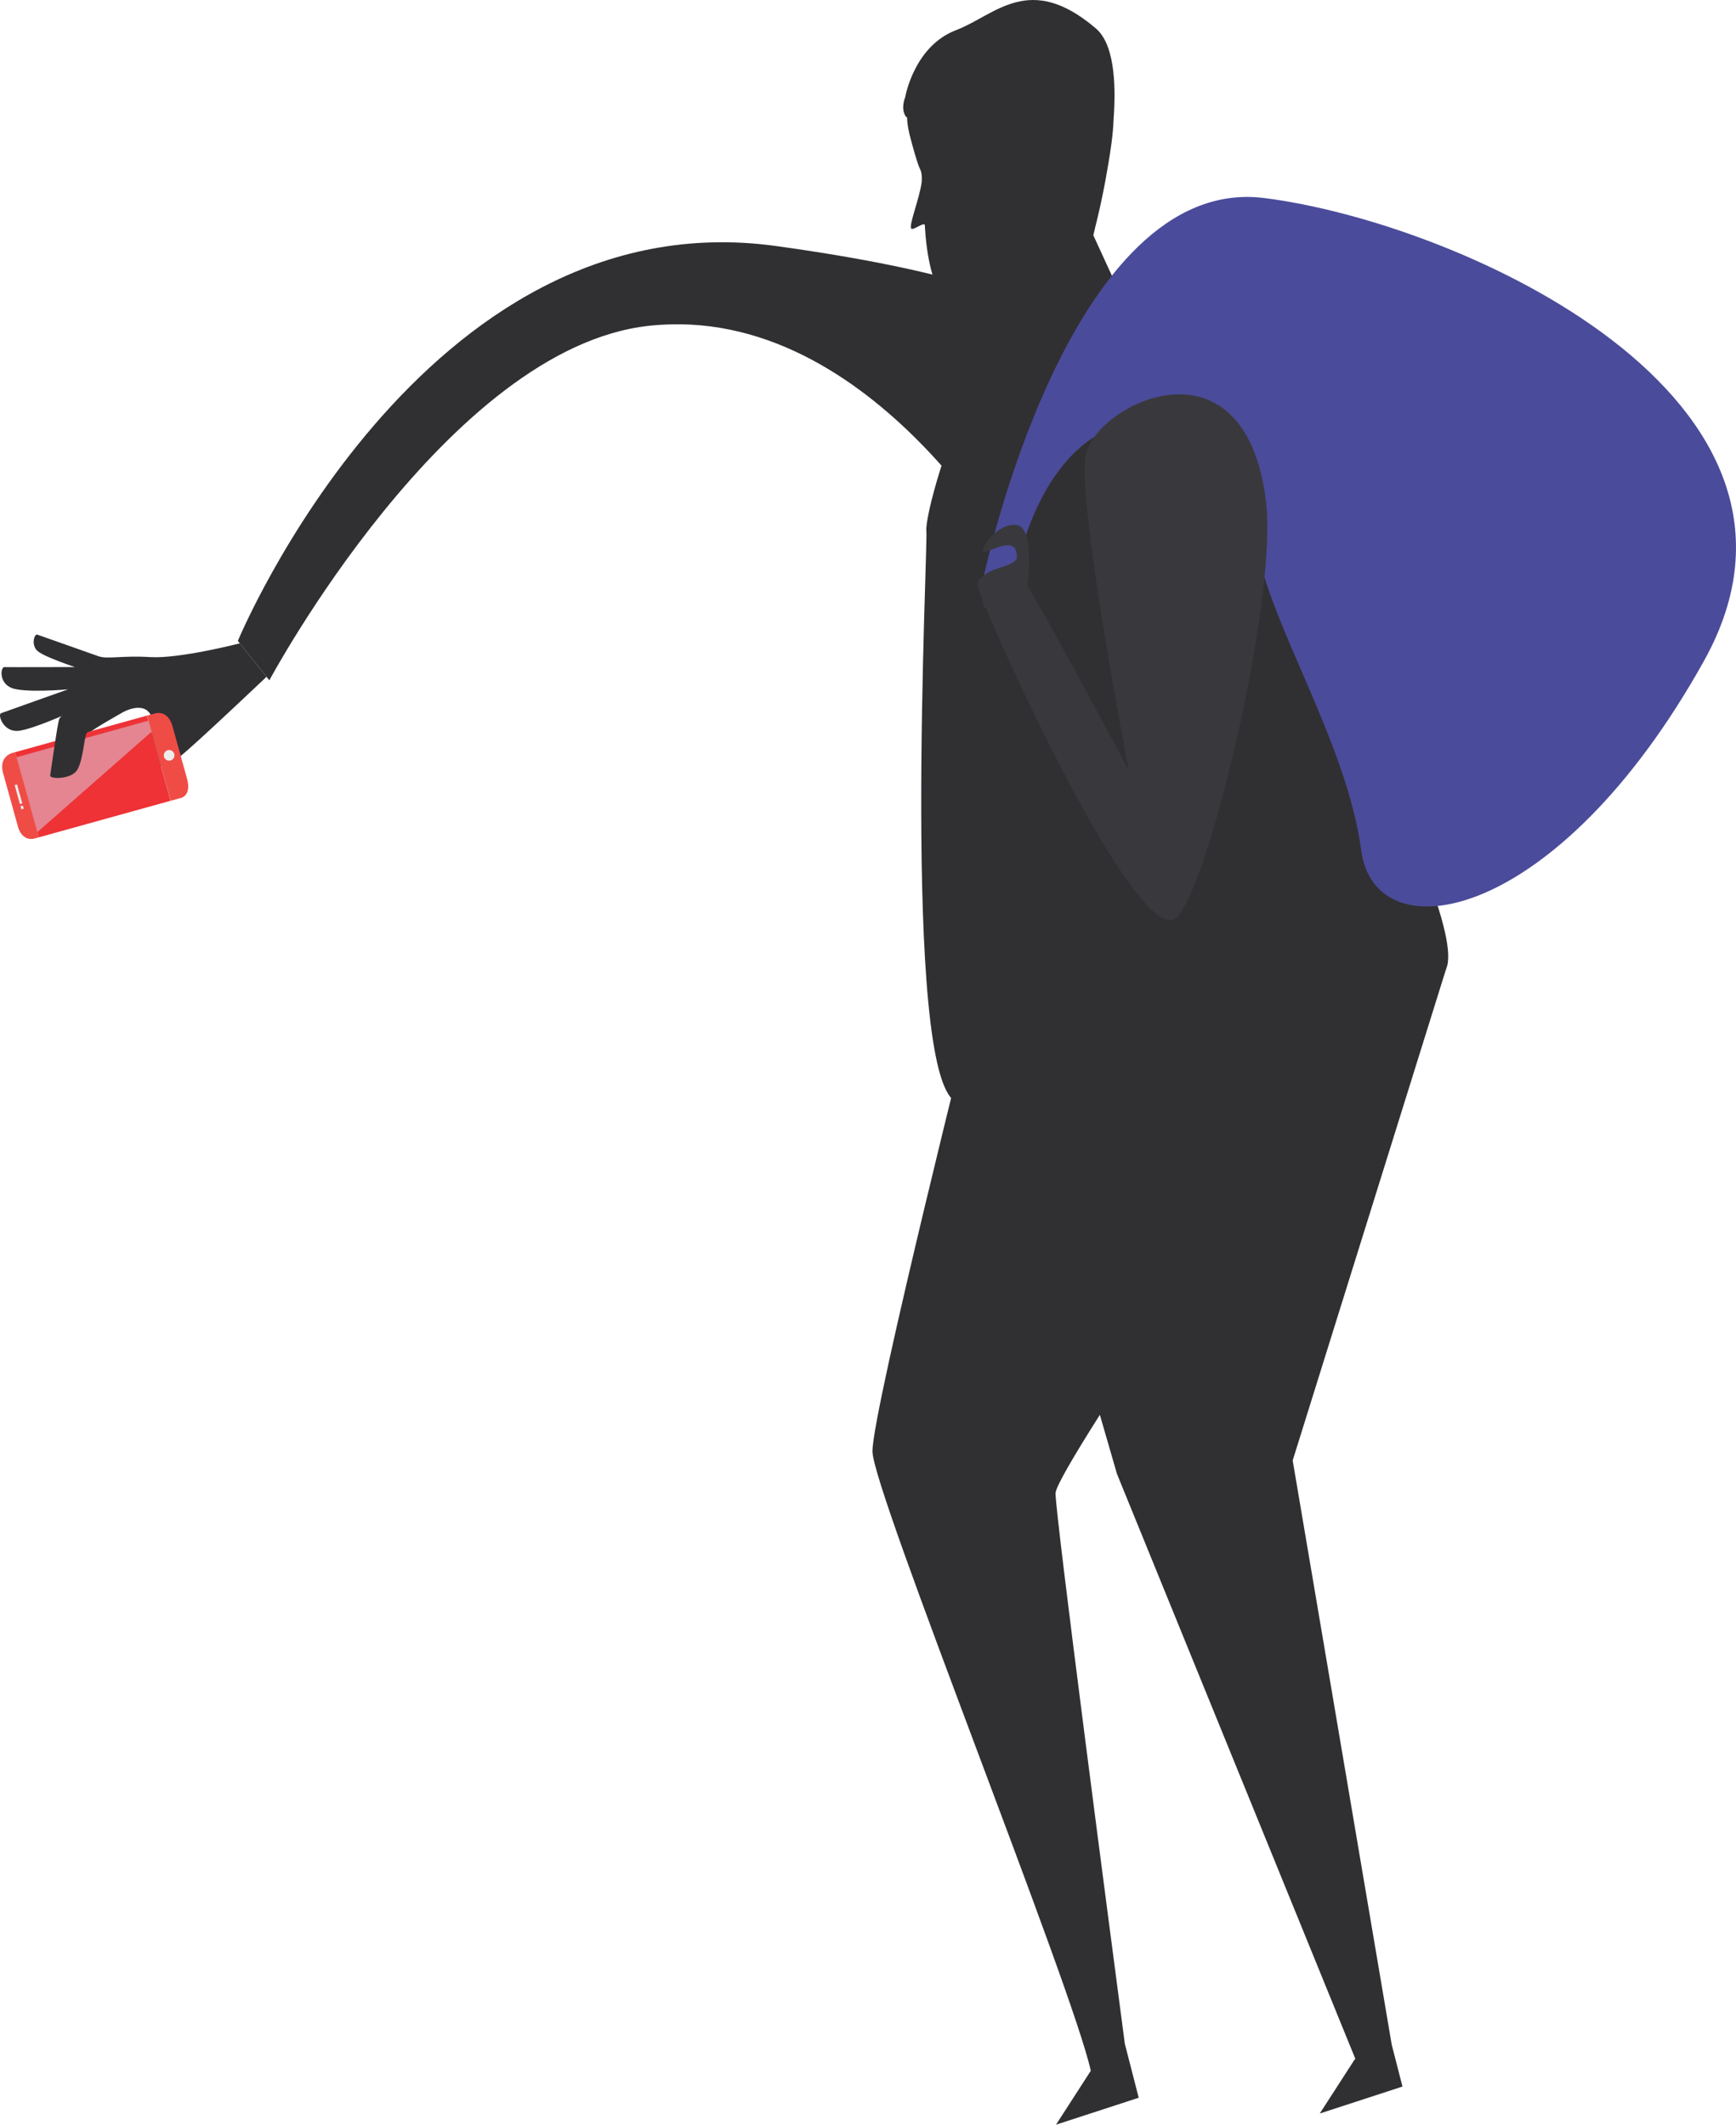 <?xml version="1.0" encoding="utf-8"?>
<!-- Generator: Adobe Illustrator 16.0.0, SVG Export Plug-In . SVG Version: 6.00 Build 0)  -->
<!DOCTYPE svg PUBLIC "-//W3C//DTD SVG 1.1//EN" "http://www.w3.org/Graphics/SVG/1.1/DTD/svg11.dtd">
<svg version="1.1" id="Layer_1" xmlns="http://www.w3.org/2000/svg" xmlns:xlink="http://www.w3.org/1999/xlink" x="0px" y="0px"
	 width="958.77px" height="1173.369px" viewBox="0 0 958.77 1173.369" enable-background="new 0 0 958.77 1173.369"
	 xml:space="preserve">
<path fill="#303033" d="M713.931,806.542l84.791-271.619l-202.121,2.484l-56.783,10.32c0,0-57.967,230.59-57.967,253.779
	c0,21.601,110.435,295.818,120.583,342.082l0,0l-19.22,29.78l45.679-14.89l-7.674-29.842
	c-8.372-63.509-38.258-291.128-38.258-303.943c0-3.43,9.64-19.955,24.476-43.357l9.438,32.607l131.689,323.112l-0.451,0.359
	l-19.22,29.78l45.679-14.89l-5.934-23.075L713.931,806.542z"/>
<path fill="#303033" d="M131.365,353.928c0,0,101.673-245.098,297.283-218.056c195.61,27.042,162.563,65.447,162.563,65.447
	l-26.602,117.943c0,0-81.696-152.755-206.068-139.356C247.199,191.9,148.76,375.697,148.76,375.697L131.365,353.928z"/>
<path fill="#303033" d="M622.226,169.949l-18.39-40.001c0,0,0.47-1.959,1.201-5.131c0.001,0,0.001,0,0.001,0
	s3.543-13.449,6.514-31.066c0.229-1.275,0.446-2.526,0.646-3.735c1.026-6.197,2.53-15.355,2.854-24.548
	c1.485-20.993-0.076-41.466-9.849-49.796c-36.835-31.398-55.457-7.297-77.215,0.99c-23.226,8.846-28.046,36.938-28.046,36.938
	l0.001,0c-1.488,4.059-1.66,7.899,0.432,10.96c0.205,0.077,0.396,0.149,0.595,0.224c0.051,3.572,0.788,7.813,2.333,13.203l0,0
	c0,0,3.217,12.324,4.995,15.768c1.198,2.321,0.709,7.027,0.709,7.027l0.008-0.001c-1.325,9.156-6.655,22.166-5.882,25.191
	c0.521,2.038,7.099-3.642,7.65-1.669c0,0,0,0,0,0l0,0c0,0,1.325,39.985,15.483,42.002c6.59,0.939,16.233-1.044,25.143-3.771
	l14.895,29.369L622.226,169.949z"/>
<path fill="#303033" d="M594.632,157.889c0,0-39.132,22.346-54.949,51.213c-15.818,28.867-29.016,76.376-28.055,84.419
	c0.963,8.043-13.891,298.523,16.037,314.783c29.93,16.258,256.63-41.186,271.057-73.381
	c14.426-32.195-114.939-265.069-126.953-294.708s-43.879-59.45-53.764-64.797S594.632,157.889,594.632,157.889z"/>
<path fill="#4B4B9B" d="M543.442,317.943c0,0,46.81-222.199,154.821-208.576c108.01,13.623,323.57,110.687,242.793,255.674
	S759.59,527.773,751.794,469.67c-7.796-58.104-48.188-121.086-57.119-164.996c-3.8-18.685-21.966-81.745-71.301-71.202
	c-49.336,10.543-61.777,80.504-61.777,80.504L543.442,317.943z"/>
<path fill="#39393D" d="M623.375,425.411c0,0-27.984-144.982-23.93-173.19c4.054-28.207,87.702-71.06,99.702,24.235
	c7.04,55.909-34.929,226.391-51.181,231.43c-24.592,7.623-104.034-169.194-107.586-182.978c-2.426-9.411,9.577-9.106,24.229-5.646
	C571.7,328.219,623.375,425.411,623.375,425.411z"/>
<path fill="#39393D" d="M567.214,325.493c0,0,4.926-33.748-5.617-35.51c-10.543-1.763-21.137,13.877-18.155,14.64
	c2.981,0.762,18.155-10.008,18.155,2.858c0,5.372-14.785,5.932-18.155,10.462s0,17.843,0,17.843L567.214,325.493z"/>
<path fill="#303033" d="M132.455,355.292c0,0-33.355,8.578-49.395,7.594c-16.04-0.985-23.648,1.355-28.829-0.528
	s-32.08-11.31-33.665-11.883c-1.584-0.572-3.633,5.875,0.304,9.162c3.937,3.287,20.526,8.744,20.526,8.744
	s-36.944,0.114-38.983,0.024s-3.229,8.439,3.804,11.448c7.032,3.008,31.354,0.852,31.354,0.852S2.489,393.133,0.546,393.887
	c-1.943,0.755,1.303,10.633,9.715,9.703c8.412-0.931,29.355-10.617,29.355-10.617s-5.897,3.479-6.9,5.823
	c-1.002,2.344-4.628,29.017-5.001,31.139c-0.373,2.12,11.474,2.262,14.824-2.895c3.351-5.155,2.941-17.999,4.241-20.32
	c1.299-2.32,20.868-13.246,20.868-13.246s12.35-7.305,16.175,2.57c5.292,13.663-13.034,15.452-13.034,15.452
	s-19.452,3.483-21.676,7.671s-3.723,13.103-1.638,12.631c2.085-0.472,22.769-5.169,26.365-5.666s17.355-1.734,26.086-8.761
	c8.73-7.027,47.277-43.623,47.277-43.623L132.455,355.292z"/>
<polygon fill="#B4B3DA" points="20.617,459.522 93.366,439.335 81.924,398.106 9.175,418.292 20.617,459.522 "/>
<polygon fill="#EE3236" points="21.429,462.427 94.172,442.242 81.119,395.199 8.375,415.384 21.429,462.427 "/>
<path fill="#F04C46" d="M8.446,415.384l-2.029,0.563c0,0-7.207,1.999-4.711,10.993l8.063,29.053c0,0,1.819,9.181,9.702,6.995
	l2.027-0.565L8.446,415.384L8.446,415.384z M94.241,442.237l6.128-1.7c0,0,5.421-1.506,2.927-10.496l-8.063-29.055
	c0,0-2.083-9.106-9.956-6.921l-4.089,1.133L94.241,442.237L94.241,442.237z"/>
<polygon fill="#EDEDED" points="11.003,444.071 12.32,443.706 9.408,433.212 8.092,433.579 11.003,444.071 "/>
<polygon fill="#EDEDED" points="11.808,446.966 13.124,446.601 12.637,444.851 11.321,445.215 11.808,446.966 "/>
<polyline opacity="0.5" fill="#DAD9EC" points="20.687,459.502 83.579,404.217 81.857,398.006 9.216,418.162 20.783,459.846 "/>
<circle fill="#EDEDED" cx="93.406" cy="417.138" r="2.937"/>
<path fill="#303033" d="M67.647,391.787c0,0-18.569,10.927-19.868,13.246c-1.3,2.321-1.89,15.164-5.241,20.32
	s-15.197,5.016-14.824,2.895c0.373-2.122,3.999-28.795,5.001-31.139c1.003-2.344,6.9-5.823,6.9-5.823L67.647,391.787z"/>
</svg>
